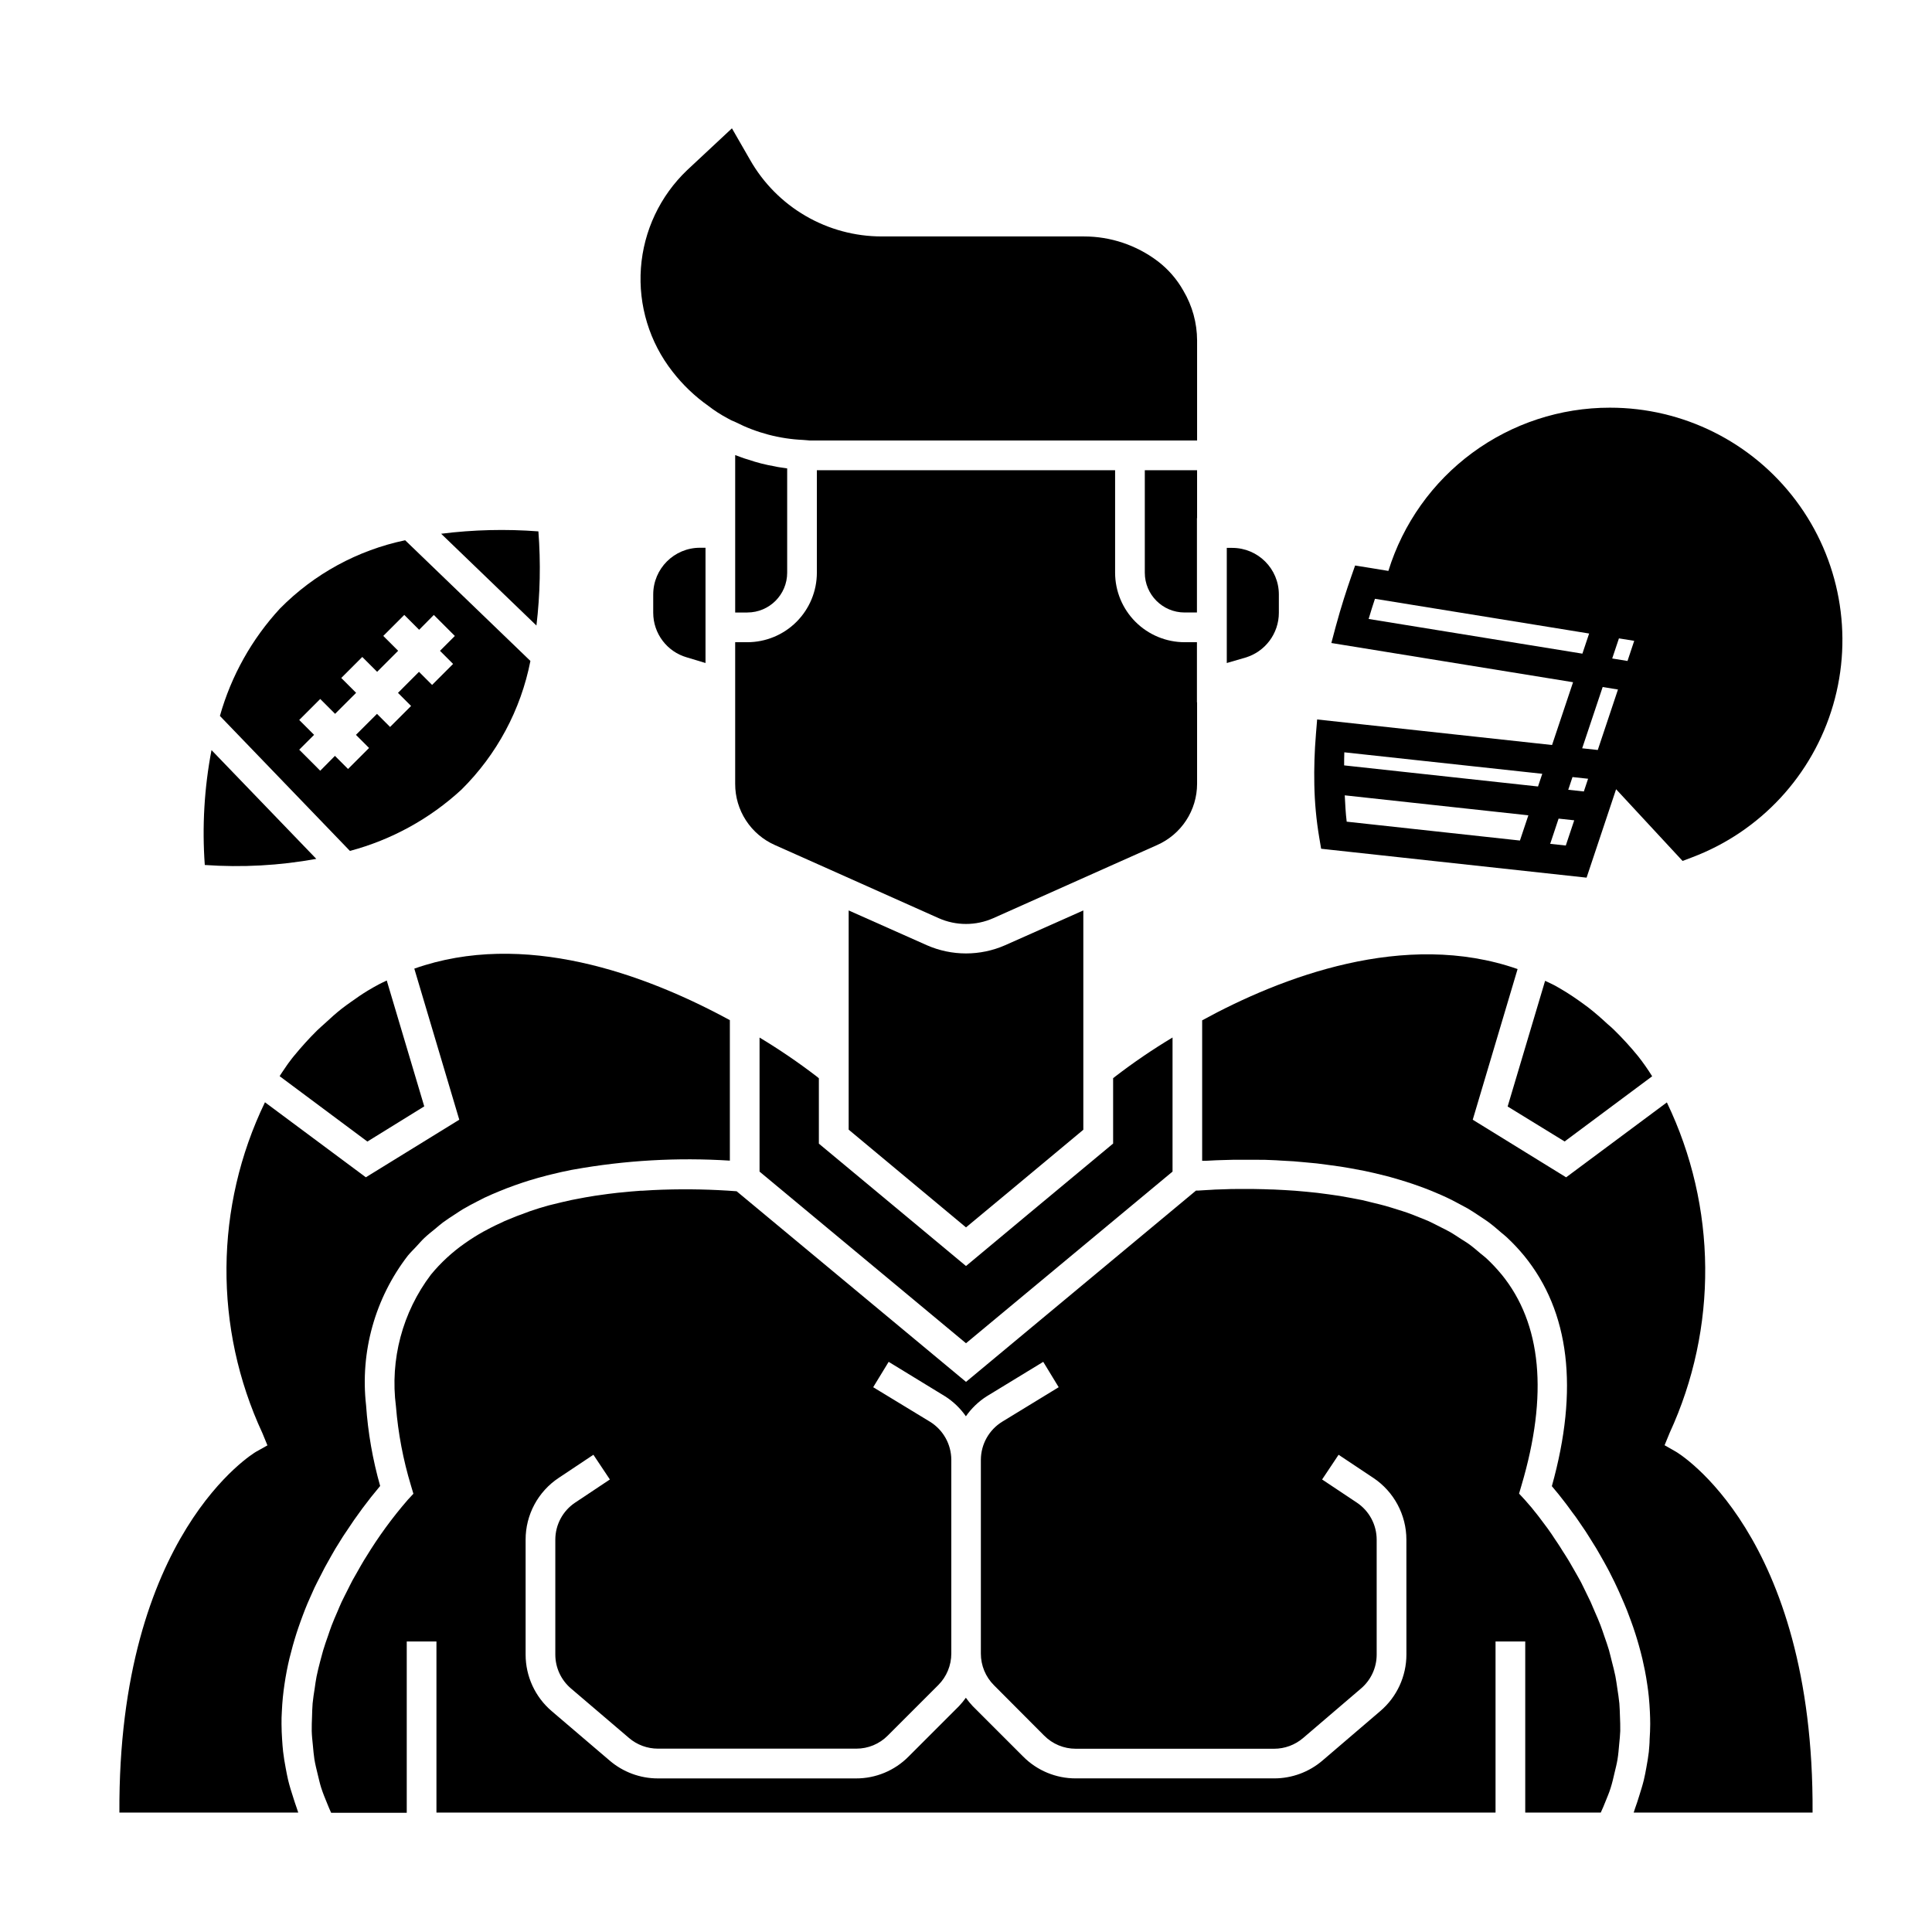 <?xml version="1.0" encoding="UTF-8"?>
<!-- Uploaded to: SVG Repo, www.svgrepo.com, Generator: SVG Repo Mixer Tools -->
<svg fill="#000000" width="800px" height="800px" version="1.1" viewBox="144 144 512 512" xmlns="http://www.w3.org/2000/svg">
 <g>
  <path d="m352.61 295.77v-27.633c-0.156 0-0.316-0.078-0.473-0.078-0.945-0.156-1.891-0.234-2.832-0.473h-0.004c-2.406-0.406-4.773-1.012-7.082-1.809-1.18-0.316-2.281-0.789-3.387-1.18v41.723h3.227v-0.004c5.828 0 10.551-4.723 10.551-10.547z"/>
  <path d="m400 469.27 13.066-10.855 18.027-15.02v-58.121l-20.703 9.211c-6.621 2.914-14.16 2.914-20.781 0l-20.703-9.211v58.094l18.027 15.02z"/>
  <path d="m360.41 429.26c-4.844-3.715-9.891-7.152-15.121-10.297v35.527l54.711 45.484 54.734-45.492v-35.535c-5.242 3.148-10.301 6.59-15.148 10.312l-0.598 0.473v17.32l-22.238 18.492-16.75 13.965-16.75-13.941-22.242-18.492v-17.32z"/>
  <path d="m331.67 251.53c1.609 1.246 3.32 2.356 5.117 3.309 0.676 0.402 1.387 0.746 2.125 1.023 5.555 2.828 11.645 4.441 17.871 4.723l1.023 0.078c0.496 0.066 0.996 0.09 1.496 0.078h101.94v-26.527c-0.016-4.629-1.266-9.164-3.621-13.148-1.715-3.066-4.047-5.746-6.848-7.871-5.625-4.246-12.477-6.539-19.523-6.535h-53.609c-7.086-0.004-14.047-1.887-20.172-5.453-6.125-3.566-11.199-8.691-14.699-14.855l-4.801-8.344-11.887 11.098c-7.16 6.828-11.52 16.078-12.234 25.941-0.711 9.867 2.273 19.648 8.375 27.434 2.684 3.465 5.867 6.516 9.445 9.051z"/>
  <path d="m558.64 446.5 23.199-17.273c-1.141-1.844-2.383-3.617-3.727-5.32-1.992-2.445-4.121-4.777-6.375-6.984-0.574-0.574-1.172-1.07-1.754-1.574-1.691-1.574-3.402-3.062-5.141-4.41-0.551-0.426-1.117-0.789-1.676-1.227-1.875-1.348-3.754-2.606-5.676-3.715-0.453-0.27-0.906-0.531-1.371-0.789-0.875-0.48-1.77-0.852-2.652-1.281l-9.926 33.305z"/>
  <path d="m482.91 306.38v-4.832c0-6.816-5.523-12.348-12.344-12.352h-1.457v30.512l4.887-1.426h0.004c5.281-1.551 8.91-6.394 8.91-11.902z"/>
  <path d="m461.24 351.74v-21.602h-0.039v-15.945h-3.266c-4.883-0.008-9.566-1.949-13.02-5.402s-5.394-8.137-5.402-13.02v-27.16h-79.035v27.16c-0.004 4.883-1.949 9.566-5.402 13.02s-8.133 5.394-13.02 5.402h-3.227v37.551-0.004c-0.008 3.438 0.984 6.801 2.859 9.68 1.875 2.883 4.547 5.152 7.691 6.539l11.652 5.195 31.723 14.168c4.609 2.047 9.871 2.047 14.484 0l31.723-14.168 11.652-5.195c3.152-1.383 5.836-3.652 7.723-6.531 1.887-2.879 2.894-6.242 2.902-9.688z"/>
  <path d="m573.14 595.37c-0.125-1.309-0.332-2.59-0.527-3.883-0.164-1.102-0.309-2.211-0.52-3.289-0.262-1.289-0.59-2.543-0.914-3.801-0.27-1.039-0.504-2.094-0.789-3.109-0.371-1.242-0.789-2.449-1.219-3.66-0.34-0.977-0.652-1.977-1.023-2.922-0.457-1.188-0.961-2.363-1.457-3.473-0.387-0.906-0.789-1.844-1.164-2.715-0.52-1.117-1.07-2.172-1.574-3.242-0.418-0.789-0.789-1.684-1.25-2.481-0.559-1.031-1.125-1.992-1.684-2.977-0.426-0.73-0.852-1.504-1.273-2.203-0.574-0.953-1.133-1.812-1.699-2.691-0.402-0.629-0.789-1.301-1.203-1.891-0.559-0.844-1.086-1.574-1.574-2.363-0.371-0.527-0.789-1.102-1.102-1.574-0.512-0.707-0.961-1.289-1.426-1.906-0.316-0.418-0.668-0.906-0.961-1.281-0.449-0.574-0.789-1.023-1.195-1.496-0.227-0.285-0.496-0.637-0.691-0.875l-0.789-0.906-1.016-1.172-1.52-1.637 0.629-2.148c7.141-24.09 5.359-42.91-5.273-55.945h-0.008c-1.266-1.539-2.637-2.992-4.102-4.348-0.465-0.434-0.992-0.789-1.48-1.211-1.023-0.875-2.039-1.754-3.148-2.543-0.645-0.465-1.34-0.859-2-1.289-1.016-0.66-2.016-1.34-3.078-1.938-0.738-0.418-1.52-0.789-2.281-1.172-1.047-0.527-2.078-1.078-3.148-1.574-0.789-0.371-1.668-0.684-2.504-1.023-1.062-0.426-2.117-0.867-3.203-1.242-0.891-0.316-1.793-0.582-2.691-0.867-1.062-0.332-2.133-0.676-3.211-0.977-0.93-0.262-1.867-0.48-2.801-0.707-1.07-0.262-2.141-0.527-3.219-0.789-0.945-0.203-1.898-0.379-2.852-0.551-0.953-0.172-2.125-0.402-3.148-0.566-1.023-0.164-1.93-0.285-2.891-0.418-0.961-0.133-2.062-0.285-3.086-0.402-1.023-0.117-1.914-0.195-2.859-0.293l-2.977-0.262c-0.945-0.07-1.875-0.125-2.801-0.18l-2.785-0.141c-0.914 0-1.801-0.062-2.691-0.086l-2.613-0.055h-2.512-2.363c-0.789 0-1.574 0-2.289 0.047l-2.125 0.07c-0.699 0-1.387 0.055-2.031 0.094l-1.812 0.102-1.738 0.109h-0.527l-60.945 50.691-60.789-50.516c-6.488-0.492-13.004-0.629-19.508-0.418h-0.109c-1.738 0.062-3.527 0.148-5.352 0.277h-0.441c-1.723 0.125-3.481 0.277-5.258 0.465l-0.789 0.07c-1.707 0.188-3.449 0.418-5.195 0.676l-0.898 0.125c-1.715 0.27-3.438 0.574-5.164 0.922-0.332 0.062-0.652 0.117-0.977 0.188-1.715 0.355-3.426 0.789-5.125 1.203l-0.984 0.242c-1.707 0.465-3.402 0.992-5.078 1.574l-0.84 0.32c-1.715 0.59-3.394 1.258-5.047 1.961-0.242 0.109-0.496 0.195-0.73 0.301-1.715 0.789-3.387 1.574-5.008 2.473-0.164 0.094-0.34 0.164-0.504 0.262v-0.004c-1.746 0.969-3.438 2.031-5.07 3.188l-0.055 0.039c-3.32 2.332-6.309 5.102-8.887 8.234-7.551 9.98-10.875 22.527-9.266 34.938 0.578 7.117 1.914 14.152 3.984 20.984l0.637 2.141-1.52 1.645v0.004c-4.051 4.672-7.703 9.676-10.926 14.953-0.227 0.371-0.449 0.699-0.676 1.078-0.566 0.93-1.133 1.953-1.699 2.953-0.441 0.789-0.875 1.504-1.316 2.312-0.441 0.812-0.883 1.754-1.332 2.629-0.52 1.039-1.055 2.062-1.574 3.148-0.387 0.836-0.738 1.715-1.109 2.574-0.52 1.203-1.039 2.363-1.52 3.637-0.34 0.875-0.629 1.801-0.945 2.699-0.449 1.281-0.906 2.566-1.301 3.891-0.285 0.953-0.504 1.945-0.789 2.914-0.34 1.324-0.684 2.637-0.953 3.992-0.211 1.055-0.348 2.133-0.504 3.203-0.203 1.309-0.418 2.606-0.543 3.938-0.102 1.164-0.117 2.363-0.156 3.527-0.039 1.164-0.109 2.527-0.078 3.793 0.031 1.266 0.18 2.566 0.309 3.848 0.125 1.281 0.203 2.363 0.395 3.606 0.219 1.371 0.574 2.746 0.906 4.125 0.277 1.125 0.52 2.25 0.875 3.379 0.457 1.449 1.055 2.898 1.652 4.344 0.324 0.789 0.637 1.574 1.008 2.363h20.035v-45.406h7.871v45.352h280.67v-45.352h7.871v45.352h20.012c0.457-0.977 0.867-1.953 1.25-2.93 0.48-1.203 0.992-2.363 1.371-3.606 0.426-1.332 0.723-2.66 1.031-3.992 0.285-1.195 0.59-2.363 0.789-3.574 0.219-1.34 0.324-2.668 0.441-3.992 0.109-1.172 0.25-2.363 0.285-3.519 0-1.324 0-2.637-0.078-3.938-0.051-1.152-0.059-2.301-0.16-3.434zm-56.426-12.895c-0.004 5.754-2.523 11.219-6.898 14.957l-15.352 13.137c-3.559 3.047-8.09 4.719-12.773 4.723h-52.609c-5.227 0.012-10.242-2.066-13.926-5.777l-13.383-13.383c-0.656-0.691-1.262-1.434-1.809-2.211-0.551 0.777-1.156 1.52-1.812 2.211l-13.383 13.383c-3.68 3.719-8.695 5.801-13.926 5.785h-52.496c-4.688 0-9.219-1.676-12.777-4.723l-15.375-13.121c-4.379-3.738-6.898-9.203-6.902-14.957v-30.465c-0.012-6.59 3.285-12.742 8.777-16.383l9.188-6.125 4.367 6.551-9.195 6.125c-3.289 2.188-5.266 5.879-5.266 9.832v30.441c0 3.453 1.512 6.738 4.141 8.98l15.383 13.121v0.004c2.133 1.824 4.848 2.828 7.66 2.832h52.578-0.004c3.137 0.008 6.144-1.242 8.352-3.473l13.383-13.383c2.211-2.215 3.449-5.215 3.449-8.344v-51.363c-0.016-4.117-2.16-7.93-5.668-10.086l-15.035-9.137 4.102-6.723 14.957 9.141v-0.004c2.168 1.383 4.039 3.184 5.512 5.293 1.469-2.109 3.34-3.91 5.508-5.293l14.988-9.137 4.094 6.723-14.957 9.137c-3.504 2.156-5.648 5.969-5.668 10.086v51.387c0 3.129 1.238 6.133 3.449 8.348l13.336 13.383v-0.004c2.211 2.227 5.223 3.477 8.359 3.473h52.57c2.812 0 5.535-1.004 7.676-2.832l15.371-13.148c2.625-2.246 4.137-5.527 4.133-8.98v-30.441c0-3.953-1.977-7.644-5.266-9.832l-9.195-6.125 4.367-6.551 9.195 6.125h0.004c5.477 3.652 8.77 9.797 8.77 16.383z"/>
  <path d="m580.96 608.24c-0.156 1.379-0.402 2.754-0.652 4.141-0.203 1.117-0.402 2.219-0.676 3.344-0.34 1.395-0.789 2.801-1.227 4.203-0.355 1.117-0.684 2.227-1.109 3.336-0.133 0.363-0.211 0.723-0.355 1.086l47.41 0.004c0.426-73.855-35.816-95.426-36.211-95.637l-3.008-1.715 1.316-3.211v-0.004c12.848-27.855 12.59-59.992-0.711-87.637l-26.695 19.852-24.75-15.266 11.887-39.926c-29.914-10.461-62.676 2.156-83.594 13.586v37.234h0.867c0.883-0.055 1.762-0.102 2.746-0.141l1.395-0.047 3.094-0.086h1.785 5.039c1.133 0 2.25 0 3.441 0.078 0.789 0 1.66 0.094 2.496 0.133 1.109 0.055 2.219 0.109 3.363 0.188 0.852 0.062 1.715 0.148 2.574 0.227 1.172 0.102 2.363 0.203 3.551 0.332 0.891 0.102 1.785 0.227 2.684 0.348 1.203 0.148 2.363 0.309 3.613 0.496 0.914 0.133 1.836 0.309 2.754 0.465 1.211 0.211 2.434 0.441 3.652 0.684 0.922 0.188 1.836 0.402 2.762 0.613 1.227 0.285 2.441 0.582 3.668 0.906 0.906 0.242 1.812 0.504 2.723 0.789 1.219 0.355 2.426 0.746 3.629 1.148 0.898 0.309 1.777 0.613 2.66 0.945 1.203 0.441 2.363 0.93 3.551 1.426 0.859 0.371 1.707 0.723 2.543 1.117 1.18 0.551 2.363 1.156 3.465 1.762 0.789 0.426 1.574 0.828 2.363 1.273 1.156 0.684 2.266 1.434 3.387 2.18 0.684 0.473 1.395 0.906 2.062 1.402 1.188 0.875 2.305 1.844 3.418 2.809 0.527 0.449 1.086 0.867 1.574 1.34l-0.004 0.004c1.594 1.492 3.086 3.086 4.473 4.769 12.059 14.777 14.531 35.312 7.344 61.062 0.465 0.543 1.031 1.227 1.668 2.008l0.512 0.645c0.512 0.645 1.031 1.309 1.621 2.078 0.227 0.301 0.48 0.652 0.715 0.969 0.574 0.789 1.141 1.574 1.754 2.363 0.301 0.41 0.605 0.875 0.906 1.309 0.59 0.852 1.18 1.699 1.793 2.637 0.355 0.535 0.707 1.117 1.062 1.676 0.59 0.93 1.172 1.852 1.77 2.844 0.379 0.629 0.746 1.301 1.125 1.953 0.574 1.008 1.148 2.008 1.715 3.07 0.395 0.723 0.789 1.473 1.148 2.227 0.543 1.062 1.078 2.133 1.574 3.242 0.379 0.789 0.738 1.645 1.109 2.481 0.496 1.125 0.984 2.258 1.449 3.426 0.348 0.883 0.676 1.777 1.008 2.684 0.434 1.18 0.852 2.363 1.234 3.59 0.309 0.945 0.582 1.898 0.859 2.859 0.355 1.234 0.676 2.473 0.977 3.738 0.234 1 0.449 2 0.652 3.016 0.25 1.273 0.465 2.559 0.652 3.856 0.156 1.039 0.293 2.086 0.395 3.148 0.133 1.316 0.219 2.637 0.285 3.977 0.047 1.07 0.086 2.141 0.086 3.227 0 1.348-0.07 2.707-0.156 4.07-0.008 1.098-0.117 2.195-0.211 3.297z"/>
  <path d="m228.82 561.83c0.426-0.844 0.844-1.684 1.281-2.496 0.551-1.023 1.102-2 1.66-2.969 0.379-0.66 0.789-1.332 1.133-1.969 0.676-1.125 1.34-2.18 2.008-3.227 0.25-0.387 0.504-0.789 0.789-1.18h0.004c2.762-4.246 5.785-8.32 9.051-12.195-1.984-6.977-3.234-14.141-3.731-21.379-1.602-14.156 2.371-28.379 11.074-39.66 0.684-0.836 1.465-1.574 2.195-2.363 0.73-0.789 1.395-1.574 2.156-2.297 0.914-0.875 1.914-1.645 2.891-2.449 0.676-0.551 1.324-1.141 2.031-1.668 1.062-0.789 2.18-1.504 3.297-2.227 0.676-0.441 1.34-0.898 2.039-1.316 1.195-0.707 2.426-1.355 3.668-1.992 0.66-0.34 1.316-0.691 1.984-1.016 1.332-0.629 2.676-1.203 4.039-1.762 0.613-0.25 1.219-0.504 1.836-0.738 1.457-0.559 2.93-1.07 4.418-1.574l1.574-0.504c1.574-0.488 3.188-0.938 4.801-1.355l1.172-0.285c1.754-0.438 3.508-0.828 5.266-1.172l0.543-0.094c13.664-2.453 27.57-3.246 41.422-2.363v-37.227c-22.727-12.359-54.695-23.891-83.625-13.656l11.918 40.039-24.758 15.258-26.738-19.879c-13.363 27.652-13.609 59.844-0.668 87.699l1.324 3.227-3.047 1.707c-0.371 0.207-36.574 21.793-36.184 95.602h47.398c-0.172-0.426-0.262-0.852-0.426-1.273-0.34-0.898-0.598-1.793-0.891-2.684-0.52-1.574-1.023-3.211-1.402-4.809-0.234-0.992-0.41-1.984-0.598-2.977-0.277-1.48-0.535-2.961-0.699-4.434-0.125-1.062-0.188-2.125-0.262-3.188-0.086-1.371-0.156-2.738-0.156-4.094 0-1.117 0-2.227 0.086-3.328 0.062-1.273 0.141-2.543 0.27-3.793 0.125-1.25 0.262-2.266 0.426-3.394 0.164-1.125 0.371-2.363 0.598-3.543 0.227-1.18 0.465-2.258 0.73-3.371 0.27-1.109 0.559-2.211 0.867-3.305 0.309-1.094 0.637-2.211 0.984-3.297 0.348-1.086 0.707-2.094 1.078-3.148 0.371-1.055 0.789-2.109 1.18-3.148 0.395-1.039 0.828-2 1.258-2.984 0.434-0.984 0.844-1.93 1.281-2.867 0.445-0.938 0.965-1.922 1.453-2.883z"/>
  <path d="m256.43 437.2-9.938-33.355c-0.723 0.355-1.465 0.676-2.18 1.062-0.969 0.527-1.93 1.062-2.875 1.637-1.465 0.891-2.898 1.875-4.312 2.891-0.875 0.629-1.754 1.234-2.613 1.914-1.496 1.18-2.945 2.488-4.383 3.824-0.699 0.652-1.434 1.25-2.125 1.938-2.141 2.125-4.168 4.363-6.078 6.699l-0.441 0.543-0.141 0.18c-0.234 0.301-0.559 0.73-0.914 1.211l-0.379 0.535c-0.379 0.52-0.789 1.156-1.258 1.844-0.148 0.234-0.293 0.441-0.449 0.684-0.07 0.117-0.156 0.277-0.234 0.395l23.246 17.32z"/>
  <path d="m317.11 301.52v4.879c0.008 5.481 3.633 10.293 8.895 11.809l4.961 1.496v-30.543h-1.496c-6.82 0.012-12.348 5.539-12.359 12.359z"/>
  <path d="m461.24 268.61h-13.855v27.16c0 5.824 4.723 10.547 10.551 10.547h3.266v-25h0.039z"/>
  <path d="m570.63 252.04c-13.121-0.008-25.898 4.191-36.461 11.973-10.566 7.785-18.355 18.75-22.234 31.285l-8.816-1.434-1.086 3.109c-1.094 3.148-2.598 7.691-4.094 13.227l-1.117 4.203 64.055 10.391-5.566 16.641-62.254-6.769-0.332 4.031h0.004c-0.367 4.418-0.508 8.848-0.418 13.281 0.09 4.699 0.527 9.383 1.309 14.02l0.496 2.93 70.344 7.66 7.824-23.434 17.617 19.004 2.481-0.938v-0.004c18.137-6.824 32.004-21.793 37.422-40.398 5.422-18.605 1.762-38.68-9.871-54.176-11.637-15.5-29.891-24.613-49.27-24.602zm-63.93 55.992c0.582-1.977 1.148-3.762 1.676-5.344l51.246 8.305 5.512 0.898-1.785 5.336zm68.605 11.133-4.055-0.66 1.785-5.328 4.047 0.652zm-6.582 6.902 4.055 0.66-5.352 16.027-4.133-0.449zm-4.988 27.68-4.133-0.449 1.125-3.371 4.133 0.449zm-11.02-4.684-1.125 3.363-51.379-5.59c0-1.156 0-2.273 0.047-3.465zm-52.355 5.707 48.672 5.297-2.234 6.684-45.91-5c-0.289-2.273-0.391-4.633-0.516-6.981zm54.457 12.855 2.227-6.684 4.141 0.449-2.234 6.684z"/>
  <path d="m198.27 373.23c9.879 0.699 19.809 0.156 29.551-1.621l-27.77-28.828c-1.918 10.027-2.516 20.266-1.781 30.449z"/>
  <path d="m218.22 305.24c-7.488 8.105-12.949 17.867-15.941 28.488l34.449 35.77v0.004c11.027-2.934 21.176-8.512 29.566-16.25 9.371-9.277 15.734-21.152 18.27-34.094l-33.195-31.984c-12.586 2.633-24.117 8.918-33.148 18.066zm40.746 1.73 5.574 5.566-3.938 3.938 3.473 3.473-5.566 5.566-3.473-3.473-5.566 5.574 3.473 3.473-5.566 5.566-3.473-3.473-5.574 5.566 3.473 3.473-5.566 5.566-3.473-3.473-3.898 3.938-5.566-5.574 3.938-3.938-3.938-3.938 5.566-5.566 3.938 3.938 5.574-5.566-3.938-3.938 5.566-5.566 3.938 3.938 5.566-5.574-3.938-3.938 5.566-5.566 3.938 3.938z"/>
  <path d="m286.68 284.82c-8.59-0.656-17.223-0.445-25.773 0.629l25.254 24.324c0.984-8.281 1.156-16.641 0.52-24.953z"/>
 </g>
</svg>